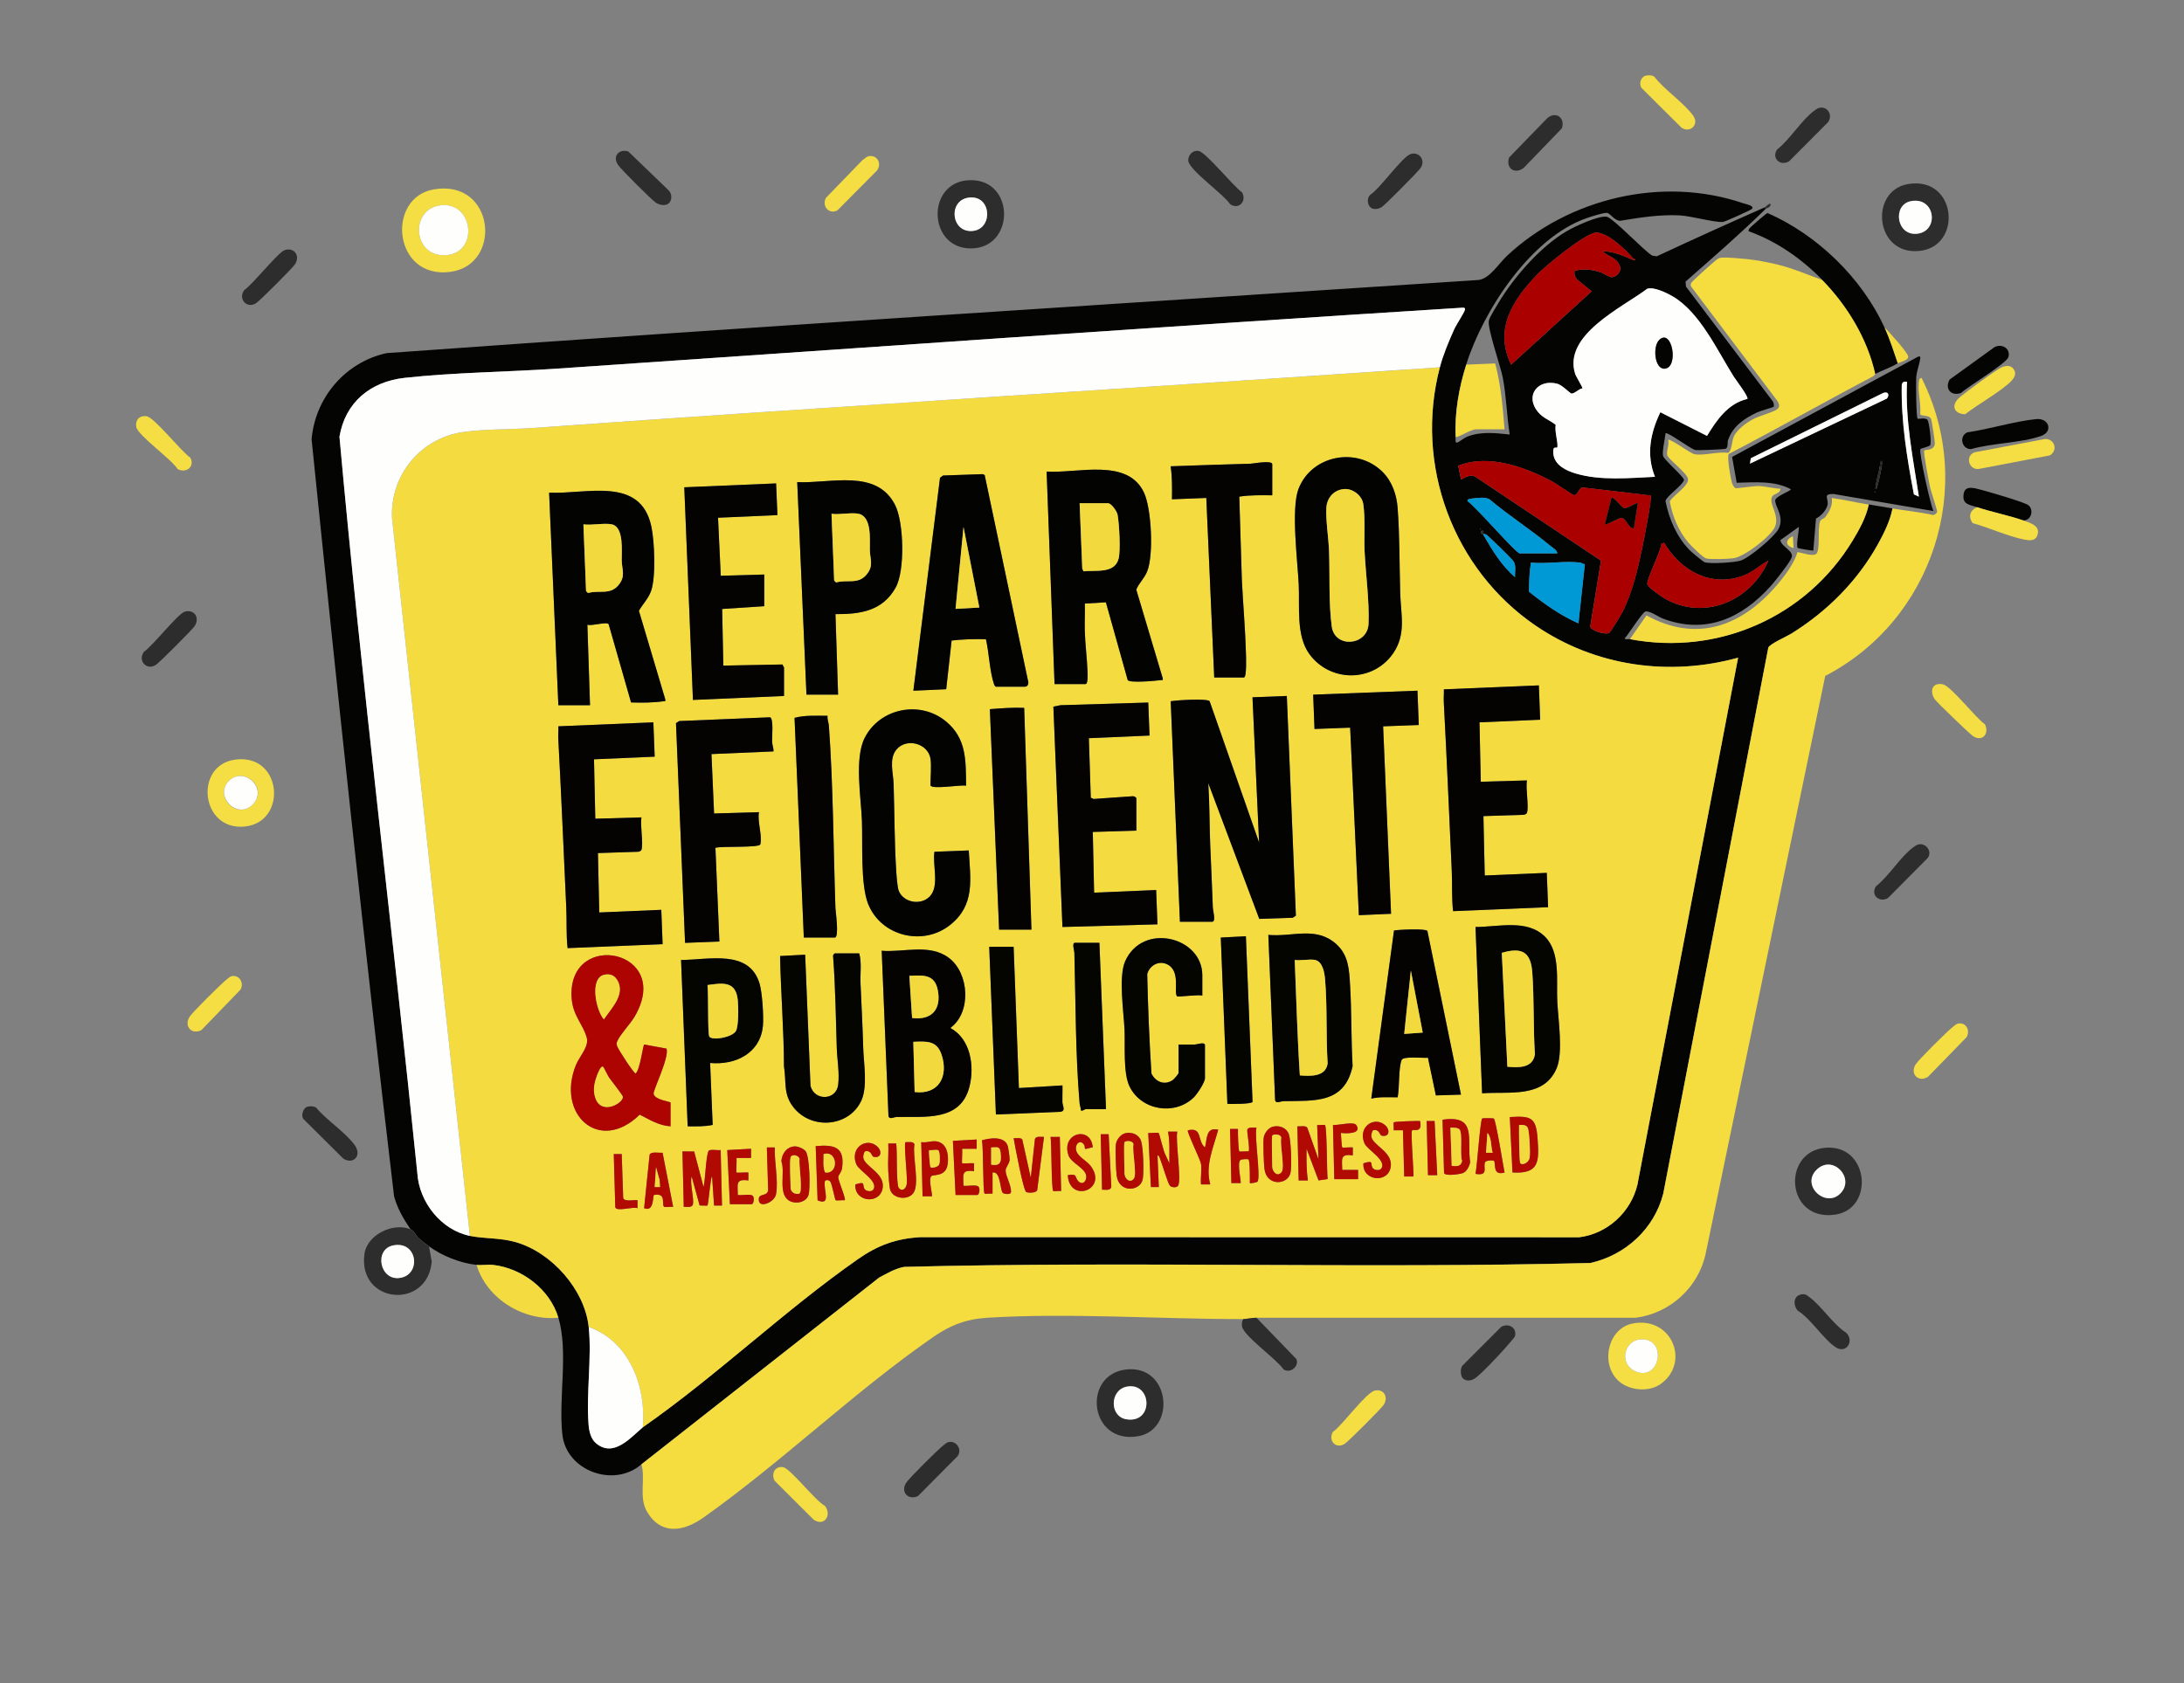 <svg xmlns="http://www.w3.org/2000/svg" id="Capa_1" data-name="Capa 1" viewBox="0 0 793.92 612"><rect x="0" y="0" width="793.92" height="612" fill="#808080" stroke="none"/><defs><style>      .cls-1 {        fill: #fefefd;      }      .cls-2 {        fill: #f2da3e;      }      .cls-3 {        fill: #030301;      }      .cls-4 {        fill: #f5dd3f;      }      .cls-5 {        fill: #ab0000;      }      .cls-6 {        fill: #f5dd40;      }      .cls-7 {        fill: #040301;      }      .cls-8 {        fill: #f4db3f;      }      .cls-9 {        fill: #040403;      }      .cls-10 {        fill: #040401;      }      .cls-11 {        fill: #f5de44;      }      .cls-12 {        fill: #b00a03;      }      .cls-13 {        fill: #0198d6;      }      .cls-14 {        fill: #2d2d2d;      }      .cls-15 {        fill: #ae0401;      }    </style></defs><path class="cls-9" d="M149.24,446.98c-2.59-3.8-4.75-7.51-5.99-12-10.85-91.57-20.66-183.5-29.98-275.27,1.33-15.22,12.33-28.04,27.24-31.31,132.25-9.53,264.66-17.85,397-26.6,4.01-.48,7.29-5.96,10.36-8.83,22.44-20.92,56.4-29.07,85.76-19.08.93.32,4.27.88,3.24,2.06-.38.44-9.84,4.71-10.59,4.76-3.11.21-11.52-2.19-15.79-2.4-7.27-.35-14.47.81-21.61,1.98-2.19-.18-3.55-2.81-4.76-2.88-1.35-.08-5.71,1.35-7.24,1.87-20.33,7-37.67,33.55-43.89,53.29-2.66,8.45-4.28,17.46-3.84,26.4.03.61-.38,2.35.71,1.91.88-.35,2.24-1.62,3.61-2.15,4.95-1.91,10.19-1.28,15.34-.73-1.08-6.79-1.22-14.01-2.53-20.74-.8-4.13-5.6-17.79-5.06-20.65.23-1.21,2.74-5.21,3.55-6.56,5.61-9.37,15.36-20.52,24.83-26.04,2.82-1.65,11.47-5.68,14.45-5.21,2.28.36,13.55,12.4,16.59,14.16l1.62.24c12.98-6.07,26.07-11.99,39.15-17.76l.48.48c-9.36,9.18-19.32,17.83-29.17,26.48l.17,1.82,31.62,41.8c.26.42.45,1.64.25,1.88s-4.73,1.45-5.91,2.01c-4.7,2.22-8.79,4.9-10.64,10-.4,1.11.16,2.91-1.01,3.31-.52.17-10.08.6-10.86.43-1.82-.38-10.1-6.69-10.89-6.13-.15,1.87-1.33,6.78-.88,8.29s7.6,7.57,7.6,8.74c-.65,2.12-6.56,5.94-6.73,7.69,1.31,6.57,4.09,13.01,8.8,17.82.65.67,4.9,4.23,5.45,4.39,2.2.63,10.72.12,13.09-.62,3.14-.99,12.08-8.53,13.64-11.32,2.57-4.59-1.48-8.61-1.07-10.7.27-1.39,5.65-3.3,5.66-3.9-5.75-3.19-13.26-2.54-19.69-2.37l-1.67-9.39,67.67-36.49c.79-.07.8-.06.71.7-.25,2.13-1.25,4.37-1.44,6.73-.14,1.75-.04,14.6.49,15.14.24.25,2.86-.52,3.61.47.6.8,1.54,8.3.97,9.15-.41.61-3.33,1.12-3.56,1.48-.62.99,3.55,19.9,4.74,22.5l-36.29-6.2c-4.35-.07-1.49,1.77-2.29,4.3-.58,1.86-2.41,3.78-4.12,4.64l-.97,11.64c-.83,0-5.5-.77-5.69-.99-.64-.75.5-6.26.43-7.63l-6.71,4.81c.23,2.32,4.88,3.87,4.12,6.24-.59,1.85-6.13,8.8-7.72,10.56-10.46,11.63-23.58,17.57-39.09,11.74-1.66-.62-4.89-3-6.39-2.57-1.19.35-6.18,8.39-7.53,9.78.3.53,1.36.13,1.92.24,32.09,6.07,64.07-8,80.98-35.85,2.38-3.92,4.95-8.58,5.85-13.11,2.84.45,5.8.99,8.63,1.44-.83,4.37-3.06,8.93-5.19,12.8-7.47,13.54-18.52,24.58-31.6,32.71-1.79,1.11-7.76,3.7-8.35,5.08l-38.17,198.45c-3.22,12.81-13.72,22.45-26.51,25.31-83.01,2.09-166.48-.71-249.48,1.41-3.29.61-6.16,2.36-9.07,3.89l-86.39,67.88c-9.93,8.72-27.34,2.54-28.79-10.8s2.27-30.05-1.44-42.48c-3.07-10.3-13.2-18.01-23.75-19.19-1.92-.21-4.09.2-5.99,0-5.93-.64-12.46-3.24-17.27-6.72-1.09-.79-2.84-2.2-3.86-3.1s-1.43-2.55-2.86-3.14ZM593.67,94c-2.59-3.13-9.19-9.47-13.41-9.43-3.72.03-18.3,11.96-21.35,15.13-8.87,9.2-15.94,19.93-9.58,32.89l29.25-26.65-5.27-4.31c-.75-.83-1.16-1.96-.92-3.08,2.91-1.04,6.43-.51,9.34.41,1.16.37,3.38,1.93,4.22,1.85,1.59-.16,3.5-1.88,2.98-3.75-.93-3.36-4.29-3.7-6.5-5.74,4.02.06,7.77,1.65,11.36,3.28,1.66-.1.02-.42-.11-.59ZM635.19,145.06c.6-.7-4.23-6.97-5-8.2-5.98-9.51-12.28-23.37-22.2-29.14-2.16-1.26-6.9-3.57-9.23-2.72-9.05,6.82-30.67,16.75-26.17,30.95.31.99,2.85,4.96,2.63,5.27-1.19.06-2.96,2.05-4.01,1.85-.55-.11-3.34-3.08-5.09-3.54-7.18-1.9-11.97,4.45-6.98,10.34,1.88,2.22,4.25,2.88,6.4,4.63-.53,2.13.9,6.45.58,8.07-.14.71-1.82-1-1.47,2.41.42,4.18,4.71,6.16,8.17,7.19,8.98,2.68,19.53,1.63,28.78,1.2-3.22-8.06-1.69-15.91,1.96-23.48l16.96,8.6c3.49-5.74,7.66-11.85,14.66-13.44ZM170.83,449.38c5.6,1.12,10.79.59,16.67,2.28,13,3.72,25.05,17.22,26.5,30.84,1.19,11.2-.99,24.43-.02,35.78.19,2.27.85,4.94,2.65,6.47,6.32,5.37,12.39-1.81,17.04-5.77,26.83-18.71,51.55-42.54,78.23-61.16,7.22-5.04,13.8-7.47,22.72-7.98l239.42.04c10.26-1.24,18.83-9.14,21.19-19.12l36.6-191.62c-25.18,6.95-51.95,3.09-73.54-11.61-30.1-20.5-44.21-58.54-34.87-93.99,1.2-4.57,3.25-9.45,5.19-13.76.87-1.94,3.48-5.72,3.92-7.12.32-1.05-.98-.77-1.69-.73-109.39,6.87-218.76,14.66-328.11,22.09-18.22,1.24-37.62,1.39-55.63,3.37-12.37,1.36-21.6,8.86-23.69,21.41,8.04,89.31,19.25,178.45,28.3,267.72.61,10.53,8.68,20.78,19.13,22.86ZM693.23,138.82c-1.15-.14-1.7.01-1.92,1.2-.25,13.41,1.91,26.64,4.42,39.74l1.81.82c-2.1-13.84-5-27.65-4.32-41.76ZM685.9,144.93c1.05-1.3.55-2.73-1.32-2.06l-48.14,23.74-.3,1.96,49.75-23.65ZM600.11,180.17l-24.68-2.91c-1.51,0-1.86,2.92-3.24,2.78-.71-.07-6.28-4.06-7.68-4.82-9.88-5.34-23.49-10.32-34.42-5.86l1,4.99c1.57-.72,3.36-1.99,5.13-1.07l45.76,30.58-3.92,24.01c.21,1.37,5.78,3.21,6.98,2.17.7-.6,4.04-6.17,4.65-7.35,3.75-7.27,5.69-15.86,7.36-23.84.48-2.28,3.54-17.86,3.04-18.66ZM684.12,169.06c.24-2-.71-2-.47,0h.47ZM684.12,169.54c-1.46-.24-.76.37-.97,1.17-.59,2.28-1.18,4.64-1.42,6.99.69.11.65-.83.81-1.34.72-2.21,1.01-4.57,1.58-6.82ZM681.48,178.66v.48c.31-.16.31-.32,0-.48ZM566.11,201.22c-.05-1.17-1.75-2.1-2.66-2.86-7.08-5.87-14.99-10.89-22.03-16.84-1.58-.82-3.89-.55-5.63-.33-.56.07-2.68.13-2.29,1.05,2.75,1.74,17.6,18.97,18.94,18.97h13.67ZM538.05,192.1v.48c.31-.16.31-.32,0-.48ZM539.25,194.5c3.21,5.53,6.57,11.19,11.51,15.36-.17-1.79.48-3.93-.45-5.55-.75-1.3-7.98-8.12-9.61-9.61-.56-.51-1.31-.57-1.45-.69-.1-.09.12-.86,0-.96-.09-.07-.97-.17-.96.24.02,1.02.82.94.96,1.2ZM604.96,197.38l-.98.28c-.21,2.68-5.48,13.09-5.15,14.77.21,1.08,5.1,4.5,6.3,5.19,14.52,8.24,31.34.85,37.73-13.77-3.11,1.63-5.62,4.14-8.98,5.41-11.81,4.46-22.91-1.64-28.92-11.88ZM574.51,204.58c-5.44-.73-12.38.55-17.99,0-.57,3.45-.69,7.15-.72,10.56,5.58,4.47,11.42,8.62,17.99,11.52l2.33-21.53c-.57.03-1.23-.5-1.61-.55Z"></path><path class="cls-4" d="M687.96,184.9c4.88.78,9.83,1.27,14.67,2.36.65,0,1.44-.63,1.55-1.22.09-.45-2.22-7.33-2.55-8.81-.37-1.69-2.56-12.9-2.12-13.41.4-.47,3.7.21,3.84-2.67.03-.65-1.16-8.37-1.35-8.77-.82-1.74-3.75-.84-3.99-1.87.39-3.83-.9-7.63-.48-11.46.08-.72.1-1.48.97-1.66,19.97,39.56,4.02,88.14-35,108.38l-43.42,209.87c-2.57,12.41-12.9,21.83-25.44,23.51-45.97.05-91.95-.04-137.91,0-1.7,0-3.62.48-4.8.48-30.01.03-62.99-2.32-92.84-.5-7.8.48-13.5,2.63-19.85,7.02-28.53,19.75-55.13,45.52-83.56,65.67-7.02,4.97-15.24,6.59-20.41-2.04-3.18-5.31-.54-11.68-2.09-17.35l86.39-67.88c2.91-1.53,5.78-3.28,9.07-3.89,83-2.12,166.47.68,249.48-1.41,12.8-2.86,23.29-12.5,26.51-25.31l38.17-198.45c.59-1.38,6.56-3.97,8.35-5.08,13.08-8.12,24.12-19.16,31.6-32.71,2.14-3.87,4.37-8.43,5.19-12.8Z"></path><path class="cls-6" d="M662.53,101.86c9.05,9.28,16.37,21.36,19.19,34.08-.11.06-.34.65-.78.88-17.59,9.24-34.87,19.08-52.5,28.24-.72.99.65,8.79,1.11,10.37.2.67.7,1.76,1.32,2.06.38.18,6.75-.81,8.41-.76,2.45.07,5.38.87,7.89.98.2,1.6-2.33,1.82-2.9,2.73-1.59,2.58,2.71,6.73,1.02,10.98-1.4,3.53-10.95,10.83-14.88,11.51-1.87.32-8.64.57-10.24.11-1.11-.32-5.4-4.54-6.34-5.65-3.64-4.31-5.83-9.54-6.84-15.07,1.25-2.23,7-5.67,6.63-8.19-.31-2.08-6.7-6.77-7.46-8.44-.61-1.32.77-4.1.25-5.74.58-.67,8.04,4.87,9.46,5.17,3.38.71,8.6-1.03,12.29-.45,1.39-.47,1.36-4.35,2.14-6.02,1.17-2.48,4.43-4.83,6.8-6.15s7.29-2.53,8.84-3.64c1.18-.85.9-1.9.22-3.01l-31.15-41.31c-.48-.59-.54-1-.21-1.7.27-.59,8.78-8.22,9.59-8.68s1.06-.45,1.93-.5c1.8-.1,6.65.33,8.64.53,3.62.36,7.83,1.19,11.38,2.05,5.6,1.36,10.81,3.72,16.21,5.62Z"></path><path class="cls-8" d="M679.32,183.46c-.9,4.53-3.47,9.19-5.85,13.11-16.91,27.86-48.89,41.92-80.98,35.85l6.03-8.67c18.03,9.96,34.27,4.08,46.99-10.52,3-3.44,6.62-8.13,7.91-12.49,1.53.19,5.92,1.85,6.96.49,1.35-1.77.23-8.89,1.28-11.68.32-.86,1.36-.89,1.84-1.52,1.5-1.98,2.82-4.39,2.39-6.97,4.49.65,8.95,1.68,13.43,2.4Z"></path><path class="cls-9" d="M685.08,119.14c1.91,4.15,3.33,8.64,4.8,12.96-3.01,1.76-5.71,2.56-8.16,3.84-2.82-12.72-10.14-24.8-19.19-34.08-7.51-7.7-16.68-14.15-26.86-17.77-.15-.89.63-1.38,1.19-1.93.67-.65,5.31-4.7,5.67-4.7,18.16,7.98,34.23,23.59,42.55,41.67Z"></path><path class="cls-11" d="M157.75,68.85c22.14-3.74,25.06,27.42,6,30-20.84,2.82-23.54-27.04-6-30ZM160.65,74.6c-12.17.93-10.68,19.81,2.22,18.1,11.08-1.48,9.09-18.97-2.22-18.1Z"></path><path class="cls-6" d="M533.01,132.58l10.51-.43c2.09,7.8,2.77,15.9,3.4,23.95h-10.31c-1.91,0-5.41,2.5-7.44,2.88-.44-8.94,1.18-17.95,3.84-26.4Z"></path><path class="cls-14" d="M409.13,497.99c16.32-2.12,18.57,21.86,4.56,24.24-17.7,3-20.41-22.18-4.56-24.24ZM409.6,504.2c-6.22,1.2-6.37,10.89-.09,11.87,10.02,1.56,9.25-13.63.09-11.87Z"></path><path class="cls-14" d="M663.39,417.35c16.08-1.52,18.18,22.28,3.66,24.31-17.94,2.5-19.37-22.82-3.66-24.31ZM669.09,433.86c5.24-5.49-2.69-14.05-8.5-8.74-6.27,5.73,3.08,14.41,8.5,8.74Z"></path><path class="cls-14" d="M693.59,66.93c17.77-3.03,19.98,22.7,4.15,24.31-16.25,1.66-18.3-21.9-4.15-24.31ZM694.54,73.17c-6.74,1.39-5.13,12.91,2.65,11.78s6.28-13.63-2.65-11.78Z"></path><path class="cls-14" d="M352.53,65.51c16.56-.45,16.56,24.82.35,24.82-15.69,0-16.28-24.39-.35-24.82ZM352.96,71.79c-8.28.26-7.58,12.23-.07,12.22,8.03,0,7.84-12.47.07-12.22Z"></path><path class="cls-14" d="M149.24,446.98c1.43.59,1.84,2.24,2.86,3.14s2.77,2.32,3.86,3.1l.99,5.52c-1.6,17.7-26.99,15.34-24.46-2.84.97-6.97,10.45-11.52,16.75-8.92ZM142.88,452.85c-7.02,1.45-4.85,13.04,2.65,11.79,7.73-1.3,6.24-13.62-2.65-11.79Z"></path><path class="cls-11" d="M85.33,276.23c17.31-2.5,19.34,22.7,3.66,24.3-16.04,1.64-18.52-22.15-3.66-24.3ZM83.21,283.94c-5.59,5.59,3.06,14.51,8.74,8.5s-3.31-13.93-8.74-8.5Z"></path><path class="cls-11" d="M593.81,481.17c14.23-2.4,20.69,14.62,9.69,22.18-4.52,3.1-12.11,2.18-15.8-1.89-5.97-6.59-2.84-18.77,6.11-20.28ZM596.65,486.99c-6.2.18-8.36,8.83-2.24,11.59,8.94,4.04,11.95-11.87,2.24-11.59Z"></path><path class="cls-8" d="M202.97,479.14c-12.73,1.23-26-6.83-29.74-19.2,1.9.2,4.07-.21,5.99,0,10.55,1.18,20.68,8.89,23.75,19.19Z"></path><path class="cls-9" d="M740.14,152.39c4.75-.49,6.3,4.58,1.81,6.14-7.33,2.56-17.79,2.56-25.47,4.78-3.4,0-4.46-4.74-1.3-6.12,8.1-1.16,16.91-3.97,24.95-4.8Z"></path><path class="cls-11" d="M743.45,159.62c3.56-.03,4.67,4.18,1.72,5.96l-25.81,4.93c-3.69.47-5.06-4.69-1.66-6.03l25.76-4.87Z"></path><path class="cls-14" d="M344.84,524.34c2.89-.61,5.07,2.87,3.22,5.17l-14.34,14.45c-3.48,1.69-6.5-1.37-4.32-4.8,1.09-1.71,11.77-12.32,13.64-13.71.58-.43,1.02-.94,1.8-1.11Z"></path><path class="cls-14" d="M67.07,222.44c3.54-1.08,5.64,2.14,3.72,5.16-.84,1.32-12.81,13.3-14.15,14.16-3.4,2.18-6.69-1.62-4.3-4.78,3.01-1.97,12.36-13.82,14.73-14.54Z"></path><path class="cls-14" d="M103.53,90.92c3.54-1.08,5.64,2.14,3.72,5.16-.84,1.32-12.81,13.3-14.15,14.16-3.4,2.18-6.69-1.62-4.3-4.78,3.01-1.97,12.36-13.82,14.73-14.54Z"></path><path class="cls-14" d="M243.14,73.9c-1.14,1.09-3.4.66-4.65-.14-1.51-.96-12.51-11.98-13.71-13.64-2.31-3.18.08-6.11,3.61-5.05l14.66,14.13c1.26,1.17,1.31,3.55.1,4.7Z"></path><path class="cls-9" d="M708.73,138l16.29-11.77c2.7-1.44,5.97.54,5.07,3.61-.67,2.3-14.68,10.68-17.21,13.04-3.61,1.33-6.08-1.54-4.15-4.88Z"></path><path class="cls-14" d="M531.7,501.1c-.83-.88-.98-3.83.09-4.71l13.91-13.92c2.72-1.57,5.93.37,4.97,3.52-.08.28-3.18,3.81-3.73,4.43-2.07,2.34-8.57,9.29-10.8,10.79-1.33.89-3.22,1.16-4.44-.12Z"></path><path class="cls-11" d="M84.34,354.91c2.8-.44,4.48,2.67,3.04,4.98l-14.15,14.64c-3.55,1.88-6.47-1.42-4.32-4.8,1.12-1.76,11.7-12.24,13.64-13.71.56-.42,1.05-.99,1.79-1.11Z"></path><path class="cls-14" d="M111.68,402.43c1-.31,2.44-.26,3.29.36,3.9,4.66,10.31,8.67,13.89,13.46,2.91,3.88-.4,7.36-4.07,5.03l-14.44-14.35c-1.1-1.23-.12-4.05,1.32-4.49Z"></path><path class="cls-9" d="M735.45,189.22c-5.3-1.84-11.4-3.03-16.79-4.8-2.9-.95-5.54-1.02-4.8-5.02.54-2.95,3.82-1.95,5.75-1.45,2.77.71,16.25,4.58,17.75,5.76,2.08,1.65,1.04,5.66-1.91,5.51Z"></path><path class="cls-14" d="M697.87,306.96c2.64-.15,4.61,2.97,2.78,5.12l-14.34,14.45c-3.25,1.87-6.47-1.23-4.32-4.32,4.77-3.74,8.9-10.79,13.62-14.2.68-.49,1.39-.99,2.25-1.04Z"></path><path class="cls-11" d="M499.78,505.62c3.3-.69,5,2.38,3.22,5.18-.84,1.32-12.81,13.3-14.15,14.16-3.25,2.09-6.16-1.12-4.32-4.32,3.4-2.29,12.03-14.34,15.25-15.01Z"></path><path class="cls-14" d="M661.89,39.12c2.91-.16,4.34,3.18,2.57,5.38l-14.13,14.18c-3.25,1.87-6.47-1.23-4.32-4.32,4.77-3.74,8.9-10.79,13.62-14.2.68-.49,1.39-.99,2.25-1.04Z"></path><path class="cls-11" d="M51.74,151.39c.61-.13,1.09-.13,1.69,0,2.81.58,12.5,12.83,15.73,15.01,1.88,3.24-1.6,5.87-4.61,4.13-2.17-3.54-14.36-12.14-15-15.26-.35-1.71.39-3.51,2.19-3.88Z"></path><path class="cls-14" d="M498.12,75.34c-1.1-1.04-1.2-3.29-.12-4.44,3.64-2.24,11.72-13.95,14.85-14.92,2.87-.88,5.5,2.06,3.59,5.06-.8,1.26-12.82,13.35-14.1,14.21-1.18.79-3.09,1.16-4.22.09Z"></path><path class="cls-14" d="M434.55,54.9c.44-.08.77-.08,1.21,0,2.61.47,12.64,12.92,15.73,15.02,1.88,3.27-1.25,6.47-4.32,4.32-2.46-3.68-14.42-12.06-15.16-15.57-.33-1.56.94-3.49,2.54-3.77Z"></path><path class="cls-14" d="M562.44,42.99c3.17-2.71,6.58-.18,5.34,3.66l-13.9,14.41c-3.24,2.5-6.67.08-5.27-3.83l13.83-14.24Z"></path><path class="cls-14" d="M655.22,470.59c1.1-.1,1.48.3,2.28.87,4.57,3.26,8.7,9.95,13.67,13.2,2.99,2.98-.06,7.67-3.81,5.25-4.48-2.88-9.02-10.39-13.93-13.41-1.76-2.24-1.46-5.62,1.8-5.91Z"></path><path class="cls-11" d="M735.45,189.22c2.66.92,6.68,2.05,5.03,5.75-.81,1.83-2.94,1.55-4.57,1.23-5.97-1.16-12.86-4.35-18.82-5.99-1.69-2.35-.95-4.69,1.58-5.79,5.39,1.77,11.49,2.96,16.79,4.8Z"></path><path class="cls-11" d="M731.49,133.67c2.25,2.13.42,4.3-1.36,5.83-4.6,3.95-10.91,7.38-15.78,11.13-4.21-.14-5.29-3.39-1.88-6.24,2.27-1.9,13.34-10.15,15.44-10.95,1.08-.41,2.63-.66,3.58.23Z"></path><path class="cls-14" d="M456.74,479.14l14.52,15.02c1.11,2.61-2.23,5.44-4.71,3.73-2.33-3.61-14.6-12.19-15.07-15.67-.12-.91-.02-1.8.47-2.6,1.18,0,3.1-.48,4.8-.48Z"></path><path class="cls-11" d="M704.13,248.84c.73-.22,1.45-.16,2.19,0,2.93.66,11.97,12.32,15.24,14.52,1.65,3.37-.87,6.52-4.32,4.32-1.07-.68-13.19-12.35-13.93-13.42-1.23-1.78-1.61-4.71.83-5.43Z"></path><path class="cls-11" d="M711.82,372.17c2.92-.53,4.51,2.58,3.03,4.99l-13.96,14.35c-3.39,2.24-6.77-.96-4.51-4.51,1.11-1.74,11.73-12.27,13.64-13.71.57-.43,1.06-.98,1.8-1.12Z"></path><path class="cls-11" d="M315.59,56.84c3.21-.8,5.11,2.63,3.21,5.16l-14.34,14.45c-3.01,1.77-5.99-1.63-4.13-4.61l13.22-13.65c.62-.37,1.38-1.18,2.04-1.35Z"></path><path class="cls-11" d="M283.44,533.46c.44-.08.77-.08,1.21,0,2.7.49,11.78,12.31,15.23,14.09,2.61,3.35-.21,7.63-4.08,5.04l-14.17-14.13c-1.13-1.8-.55-4.57,1.82-4.99Z"></path><path class="cls-11" d="M598.11,27.56c1.02-.3,2.41-.28,3.28.35,3.71,4.81,10.74,9.44,14.12,14.18,2.31,3.24-1.23,6.48-4.29,4.3l-14.44-14.35c-1.09-1.39-.4-3.97,1.32-4.48Z"></path><path class="cls-2" d="M689.88,132.1c-1.47-4.32-2.89-8.81-4.8-12.96,1.57,1.39,8.35,9.01,8.57,10.41.24,1.51-3,2.1-3.78,2.55Z"></path><path class="cls-11" d="M651.98,199.3c-3.02-.85-3.13-3.04-.23-4.31l.23,4.31Z"></path><path class="cls-14" d="M641.43,75.46c.24-.11,1.35-1.37,2.16-1.43.31,1.46-1.32,1.55-1.68,1.91l-.48-.48Z"></path><path class="cls-8" d="M523.42,133.54c-9.34,35.46,4.77,73.49,34.87,93.99,21.59,14.71,48.36,18.56,73.54,11.61l-36.6,191.62c-2.36,9.98-10.93,17.88-21.19,19.12l-239.42-.04c-8.92.52-15.5,2.95-22.72,7.98-26.68,18.62-51.41,42.45-78.23,61.16,1.3-14.83-4.87-31.24-19.67-36.48-1.45-13.62-13.5-27.13-26.5-30.84-5.88-1.68-11.08-1.16-16.67-2.28l-28.3-260.88c-.81-15.61,10.31-29.17,25.72-31.38,8.03-1.15,17.18-.92,25.36-1.5,109.89-7.87,219.89-14.54,329.81-22.07ZM502.62,171.63c-9.37-9.37-25.94-6.14-30.62,6.22-2.72,7.17-.31,26.18.11,34.63.4,8.06-1.06,18.61,3.9,25.38,7.64,10.42,23.33,10.26,30.54-.48,4.65-6.93,2.69-13.83,2.46-21.5-.3-10.2-.18-21.11-.95-31.21-.36-4.79-1.99-9.59-5.44-13.04ZM462.49,180.1v-11.28c0-1.61-6.73-.25-7.9-.22-9.69.28-19.36.58-29.04.94.6,3.98.52,7.98.48,12l12.48-.49,2.88,65.28h10.79c1.08,0,.78-7.59.74-8.9-.25-8.74-1.03-17.62-1.48-26.36l-.94-30.5c3.97-.61,7.97-.52,11.99-.48ZM383.34,248.74h11.27c.97,0,.77-3.71.74-4.58-.18-4.88-.86-9.96-1-14.84-.09-3.28.11-6.59.02-9.86l7.66-.45,7.93,28.3c.91,1.09,10.02.26,12.01-.01.67-.09.83.28.71-.7l-9.61-32.2c.94-2.38,2.88-4,3.95-6.61,2.43-5.92,1.6-22.91-1.18-28.75-6.03-12.67-24.28-6.81-35.36-7.58l2.88,77.28ZM362,249.7h10.55c1.22,0,1.52-1.45,1.08-2.5l-15.68-74.47-.72-.33-14.42.5-1.1.82-9.69,77.43,11.94-.54,1.97-17.71c4.15-.47,8.29-.59,12.47-.47,1.14,4.79,1.38,12.01,2.98,16.45.13.35.3.62.62.82ZM293.16,252.58h11.51l-.96-29.28c9.02.05,17.06-1.1,21.85-9.58,3.5-6.21,3.02-23.82-.17-30.1-6.79-13.35-23.61-7.72-35.58-8.32l3.36,77.28ZM285,253.06v-10.32c0-.18-.49-.78-.56-1.12l-21.51.41-.42-20.59,15.3-1.01v-11.52l-15.81.45-.99-21.1,21.59-.96-.48-11.52-33.38,1.41,3.15,77.32,33.1-1.44ZM202.97,256.42h11.51l-.96-29.28c1.5.59,7-1.21,7.73-.19l8.15,28.46c3.89.11,7.85.12,11.72-.43.71-.1.77.3.71-.72l-9.58-32.19c1.41-2.42,3.39-4.39,4.39-7.09,1.86-5.05,1.29-18.01.17-23.4-3.86-18.58-23.49-11.82-37.2-12.45l3.36,77.28ZM555.08,295.54c.76-2.48-.57-8.81,0-11.76l-16.79.48-.47-21.6,22.06-.96-.48-12.48-34.54,1.44c.08,1.51-.1,3.07-.02,4.59,1.09,20.46,1.95,40.97,2.9,61.42.23,4.87-.07,9.78.48,14.64l34.54-1.44-.48-12.48-22.55.96-.48-21.6,14.63-.48c.43-.02,1.08-.35,1.2-.72ZM515.27,251.14l-37.9,1.44.48,12.48,12.96-.48,3.17,68.19,11.7-.51-2.88-68.16,12.96-.48-.48-12.48ZM428.92,335.14h11.75c1.43,0,.25-4.15.22-5.02-.25-7.71-.66-15.37-.96-23.04-.29-7.43-.22-14.92-.7-22.33l18.54,49.36,12.16-.41,1.15-.76-3.3-79.89-12.48.48,2.4,52.8-17.98-51.37c-.89-1.07-11.98-.39-14.15.02l3.35,80.15ZM413.08,302.02v-11.76c0-.26-.81-.77-1.21-.74l-14.38,1-.98-.47-.7-21.63,22.06-.96-.47-12-31.9.97-2.59.53,3.3,80.11,34.54-.96-.48-12.48-22.55.96-.48-22.08,15.83-.48ZM363.19,338.02h11.75l-2.64-80.64c-4.19-.18-8.32.15-12.48.48l3.36,80.16ZM338.25,275.86c.41,2.44,0,6.87,0,9.6,0,1.8,11.44-.27,12.95.24-.12-9.01.25-17.02-7.19-23.29-9.35-7.87-24.09-5.05-29.66,5.85-3.82,7.48-1.34,21.57-1.02,30.14s-.57,23.27,2.29,30.35c4.73,11.72,19.95,15.41,29.79,7.55,9.16-7.31,7.35-16.6,6.76-27.08l-12.48.48c-.78,4.89,1.94,12.51-1.72,16.27-3.27,3.36-9.57,2.22-11.26-2.08-.54-1.36-.84-5.92-.94-7.7-.63-10.35-.59-20.86-.92-31.24-.12-3.85-1.77-9.02,1.01-12.39,3.62-4.38,11.47-2.33,12.4,3.29ZM292.2,340.9h11.27c1.66,0,.27-9.4.22-10.78-.74-21.73-.8-44.59-2.38-66.25-.09-1.19-.65-2.36-.48-3.6-4.01.03-8.09-.3-12,.75l3.37,79.89ZM281.17,273.22c.08-1.23-.46-2.36-.5-3.58-.06-1.71.61-8.37-.76-8.83l-33.03,1.37-1.15.76,3.3,79.89,12.48-.48-1.44-34.08c2.33-.67,16.02.08,16.33-1.28.76-3.26-1.14-8.18-.5-11.68l-16.32.48-.95-21.6,22.54-.97ZM233.19,308.98c.76-2.48-.57-8.81,0-11.76l-16.79.48-.47-21.6,22.06-.96-.48-12.48-34.54,1.44c.08,1.51-.1,3.07-.02,4.59,1.09,20.46,1.95,40.97,2.9,61.42.23,4.87-.07,9.78.48,14.64l34.54-1.44-.48-12.48-22.55.96-.48-21.6,14.63-.48c.43-.02,1.08-.35,1.2-.72ZM561.63,340.59c-6.52-6.51-16.96-3.52-25.26-3.53l2.4,60.48c9.73-.76,22.42,1.95,27.1-9.13,2.41-5.7.56-17.72.23-24.21-.38-7.52,1.25-17.9-4.47-23.61ZM531.1,398.02l-12.21-59.54c-.64-.91-10.35-.49-12.14-.14l-8.26,61.12c3.14-.74,6.38-.43,9.59-.48.7-3.54.25-10.49,1.44-13.57.57-1.49,7.98-.61,9.57-.81l2.88,13.7,9.14-.29ZM461.05,339.94l2.47,60.17c.41,1.31,1.88.31,3.02.29,11.21-.24,22.2,1.04,25.15-12.75-.56-9.7-.33-19.53-.91-29.22-.34-5.74-.51-11.07-5.02-15.14-7.35-6.62-15.92-2.55-24.72-3.35ZM452.9,340.42l-9.12.48,2.4,60.48c1.21.04,8.99.13,9.15-.76l-2.42-60.2ZM437.07,362.02v-7.44c0-13.99-21.75-19.38-28.06-5.04-2.44,5.55-.54,18.28-.22,24.7.28,5.75-.58,15.79,1.81,20.75,4.22,8.75,16.46,10.78,23.38,4.01,1.22-1.19,4.05-5.45,4.05-6.98v-12c0-1.32-2.93-.26-3.6-.24-1.99.07-4-.04-5.99,0v10.32c0,.38-1.68,2.32-2.16,2.64-2.98,2-6.18.63-7.7-2.38-.78-12.03-1.27-24.1-1.54-36.16.77-3.01,3.93-4.93,6.88-3.75,5.66,2.27,2.5,10.71,4.03,11.83.37.27,7.77-.75,9.13-.28ZM399.65,342.82h-8.87c-1.21,0-.24,2.82-.22,3.58.47,17.66.39,37.24,1.9,54.74.08.9.48,1.74.48,2.65.64.27,1.43-.48,1.68-.48h7.44l-2.4-60.48ZM368.47,344.26h-8.87l2.43,60.98,23.47-.98c2.04-.32.74-2.12.7-3.58-.05-2,.09-4.02.02-6.02l-15.83.96-1.92-51.36ZM320.5,345.7l2.47,60.17c.41,1.31,1.88.31,3.02.29,10.29-.22,23.19,1.69,26.41-11.01,1.91-7.53.43-17.39-6.95-21.36,7.78-5.68,6.86-19.89-.48-25.45-7.04-5.34-16.43-1.96-24.48-2.63ZM312.35,346.66h-8.87c-.17,0-.81.7-.63,1.08.83,11.09.99,22.17,1.33,33.26.13,4.36,1.04,9,.51,13.43-.68,5.71-8.58,5.98-10.06.44l-1.94-47.74-9.12.48c.27,13.38,1.37,26.74,1.42,40.1.94,5.79-.39,10.2,3.61,15.11,6.58,8.06,19.93,6.91,24.42-2.45,2.5-5.21.93-13.72.77-19.4-.22-7.86-.65-15.69-.98-23.5-.15-3.6.49-7.33-.46-10.82ZM243.75,409.54v-8.64c0-.35-5.74-.93-6.17-3.18-.23-1.22,5.86-13.45,4.68-16.44l-8.08-1.49c-.48.34-1.54,9.41-3.14,10.54-.62,0-6.46-8.9-6.76-10.07-.2-.82-.18-1.02.15-1.78.98-2.29,4.71-6.23,6.19-8.72,14.39-24.28-23.88-31.95-22.87-7.48.29,7.03,4.09,9.76,5.55,15.08.87,3.19-2.75,6.91-3.98,9.97-7.21,17.94,8.6,32.29,23.22,17.96,3.7,1.89,6.9,3.95,11.2,4.25ZM258.14,386.5c9.27.87,18.36-3.59,19.2-13.67.29-3.46-.27-11.91-1.22-15.14-3.71-12.67-18.6-8.66-28.55-8.64l2.4,60.48c3.05.03,6.1.12,9.09-.51l-.93-22.53ZM549.81,426.33c9.8.61,9.71-4.08,9.13-12.25-.56-7.82-2.32-8.37-10.1-7.9l.97,20.16ZM543.04,406.71c-.16-.14-4.1-.17-4.25-.02-.72.71-1.87,17.65-2.42,20.14,5.16.92,2.48-2.79,3.57-4.35.39-.55,2.77-.67,3.1-.4.92.77-.76,5.58,3.89,4.27-.47-2.41-3.13-18.98-3.89-19.63ZM524.38,407.14l.55,19.37c.41,1.24,5.53.45,6.67.1,1.54-.47,2.45-2.45,2.83-3.91-1.28-8.51,2.67-17.4-10.06-15.56ZM516.22,407.62c-1.2-.07-9.25.15-9.6.48-.14.14.1,2.29,0,2.88h3.36s.47,16.8.47,16.8h3.36c.13-2.15-1.1-16.23-.48-16.8.48-.45,3.86,1.14,2.88-3.36ZM521.5,407.62h-2.88s.48,19.68.48,19.68h3.36s-.96-19.68-.96-19.68ZM503.6,409.21c-3.87-3.53-10.1.38-7.64,6.44.99,2.44,8.28,6.2,6.14,9.27-.53.76-2.29.63-2.92-.02-1.43-1.46.75-3.3-3.56-1.91-.5,6.51,9.23,7.49,9.96,1.05.61-5.39-6.84-7.63-7.1-10.94-.04-.5.28-2.06.76-2.16,2.17-.47,2.36,1.83,2.91,1.97,2.94.72,3.25-2.05,1.44-3.7ZM485.04,428.74h8.63v-3.36s-5.76,0-5.76,0c0-3.8-.99-5.98,3.84-5.28v-2.89c-.72-.13-3.65.19-3.84,0s-.44-4.5-.49-5.28c1.88.27,7.89.41,5.55-2.91-.93-1.33-6.77.24-8.43.03l.48,19.68ZM481.66,409.09c-.24-.23-2.22.09-2.86-.03l.48,12.48-4.07-11.53c-.72-.87-2.53-.37-3.61-.47l.48,19.68h3.36c-.56-3.82-.54-7.66-.48-11.52l4.34,11.5,3.31-.49c-.31-2.52-.22-18.93-.96-19.63ZM462.84,409.64c-1.8.41-3.31,2.45-3.49,4.2-.2,2,.03,9.2.31,11.26.87,6.38,8.47,5.75,9.45,1.38.53-2.36.22-11.78-.6-14.08s-3.36-3.29-5.67-2.76ZM456.74,410.02c-.92.03-3-.35-3.32.78-.2.69,1.08,7.23.45,7.86-.66-.11-3.19.17-3.36,0-.35-.37-.57-7.07-.48-8.16h-2.88s.48,19.68.48,19.68h3.36c.33-.34-1.44-7.48-.03-8.43.4-.28,2.69-.37,2.88-.18.6.58.49,7.29.51,8.61.19.18,2.62-.24,2.81-.55,1.19-1.9-1.22-16.34-.41-19.61ZM436.59,423.22c.35,2.21-.25,5.13,0,7.44h3.36c-1.91-7,1.15-13.3,2.89-19.91-4.57-1.01-3.96,3.28-4.81,6.47-2.94-2.4-.72-7.47-6.23-6.24-.49.44,4.54,10.59,4.79,12.24ZM427.96,411.46h-3.36c.71,3.8.45,7.67.48,11.52l-1.44-3.11c-.67-1.02-2.12-7.61-2.44-7.88-.36-.31-2.99.11-3.79-.05l.96,19.69h2.88s-.48-11.52-.48-11.52c.68.01.94,1.36,1.18,1.94.68,1.67,2.6,8.33,3.36,9.11.64.65,2.39.78,2.92.02,1.37-1.96-1-16.4-.27-19.71ZM409.11,412.04c-1.8.41-3.31,2.45-3.49,4.2-.2,2,.03,9.2.31,11.26.87,6.38,8.47,5.75,9.45,1.38.53-2.36.22-11.78-.6-14.08s-3.36-3.29-5.67-2.76ZM397.23,417.19c-.63-8-11.6-5.29-8.83,2.89.98,2.88,6.17,4.62,6.46,7.51.2,1.98-1.38,3.53-2.9,1.9-1.38-1.49-.16-2.83-3.81-2.18.62,10.37,14.75,5.32,8.35-3.32-1.57-2.12-5.14-3.47-5.38-6.16-.19-2.02,1.61-3.65,3-1.51.27.41.2,1.3.28,1.38.3.28,2.19-.54,2.83-.49ZM403.01,412.42h-2.88s.48,20.16.48,20.16c1.3-.04,3.17.5,3.37-1.21l-.97-18.95ZM379.51,413.38c-1.03.05-2.91-.41-3.29.79l-1.51,14.09-3.09-13.94c-.55-.78-2.23-.4-3.14-.46.42,2.39,3.54,19.24,4.62,19.61.91.31,3.62.33,3.95-.73l2.47-19.37ZM385.26,413.38h-3.36c.42,2.55.26,18.95.97,19.68.16.17,2.27-.1,2.88,0l-.48-19.68ZM360.8,434.02v-7.68c3.09-.65,2.64,6.66,3.81,7.47.52.36,2.93.75,2.92-.51,0-2.62-2.02-5.73-1.97-7.7.04-1.32,1.35-2.39,1.45-3.88.05-.78-.44-4.25-.68-5.01-1.19-3.77-6.53-2.91-9.39-2.1.58,2.51.29,18.71.97,19.41.14.15,2.29-.1,2.88,0ZM347.36,434.5h7.92c.7,0,1.19-2.51.27-3.15s-4.04.01-5.31-.21c0-3.8-.99-5.98,3.84-5.28v-2.89c-.76-.13-4.14.19-4.32,0-.19-.19.14-4.43,0-5.28h5.28s0-3.36,0-3.36l-8.64.48.96,19.68ZM338.73,434.98c.4-.41-1.28-5.83-.27-7.23.66-.92,5.44.41,6.04-4.52.32-2.62.09-6.19-2.45-7.65s-4.47.09-7.16-.29l.48,19.68h3.36ZM322.9,415.78c.15,3.27-.19,6.6-.02,9.86.08,1.53.36,5.81.71,6.97.99,3.28,6.43,3.99,8.43,1.18,2.4-3.36-.41-13.34.4-17.7-.39-1.19-2.26-.73-3.29-.79-.65.64.81,12.86.5,15.15-.24,1.78-1.73,3.06-2.94,1.45-.97-1.28-.47-13.48-.92-16.12h-2.88ZM318.91,416.89c-3.87-3.53-10.1.38-7.64,6.44.99,2.44,8.28,6.2,6.14,9.27-.53.76-2.29.63-2.92-.02-1.43-1.46.75-3.3-3.56-1.91-.5,6.51,9.23,7.49,9.96,1.05.61-5.39-6.84-7.63-7.1-10.94-.04-.5.28-2.06.76-2.16,2.17-.47,2.36,1.83,2.91,1.97,2.94.72,3.25-2.05,1.44-3.7ZM288.72,416.84c-2.88.27-4.47,2.69-4.68,5.42,1.53,4.05-1.41,11.89,2.92,14.36,2.33,1.33,6.11.55,6.94-2.09.72-2.32.43-13.86-.99-15.86-.72-1.02-2.95-1.94-4.19-1.83ZM307.07,436.42c.55-.52-2.42-7.22-2.37-8.41.04-.83,1.21-1.71,1.42-3.33.98-7.73-2.88-8.52-9.61-7.94l.69,19.71c5.21,2.22,1.95-4.04,2.66-6.95.06-.5,1.55-.66,2.06.31.58,1.1,1.57,6.33,1.83,6.56.35.3,2.57-.1,3.31.05ZM281.65,417.22h-2.88s.47,15.59.47,15.59c-.43,2.54-3.89.73-3.36,3.84.45,2.68,5.71.43,6.23-2.42.91-5-.67-11.86-.45-17.02ZM265.33,437.86h7.92c.7,0,1.19-2.51.27-3.15s-4.04.01-5.31-.21c0-3.8-.99-5.98,3.84-5.28v-2.89c-.76-.13-4.14.19-4.32,0-.19-.19.14-4.43,0-5.28h5.28s0-3.36,0-3.36l-8.64.48.96,19.68ZM261.98,418.18c-.97.19-3.89-.41-4.37.28-1.01,1.45-1.2,10.78-1.87,13.16l-3.4-12.91-4.27-.05.48,20.16c1.04-.06,2.89.41,3.29-.79.62-1.85-1.19-7.78-.41-10.25l2.89,10.54c.59-.02,2.71.16,2.85.02.37-.38,1.11-10.56,1.68-10.56l.72,10.57h2.88s-.48-20.16-.48-20.16ZM240.86,419.15c-1.23.15-4.29-.59-4.72.79l-1.99,19.37c3.84,1.55,2.99-4.71,3.63-4.82,4.66-.82,2.6,3.42,3.62,4.29.36.31,2.57-.1,3.31.05l-3.84-19.67ZM226,419.62h-2.88s.55,19.37.55,19.37c.56,1.69,6.37-.37,8.09.31v-2.89c-1.25-.21-4.74.65-5.21-.78l-.54-16.02Z"></path><path class="cls-1" d="M170.83,449.38c-10.45-2.08-18.52-12.34-19.13-22.86-9.06-89.27-20.26-178.41-28.3-267.72,2.09-12.56,11.32-20.05,23.69-21.41,18.02-1.98,37.42-2.13,55.63-3.37,109.35-7.43,218.72-15.22,328.11-22.09.7-.04,2.01-.32,1.69.73-.43,1.41-3.04,5.18-3.92,7.12-1.94,4.32-3.99,9.2-5.19,13.76-109.91,7.54-219.91,14.21-329.81,22.07-8.18.59-17.33.35-25.36,1.5-15.4,2.21-26.53,15.77-25.72,31.38l28.3,260.88Z"></path><path class="cls-1" d="M635.19,145.06c-7,1.6-11.17,7.7-14.66,13.44l-16.96-8.6c-3.65,7.57-5.18,15.42-1.96,23.48-9.25.43-19.8,1.48-28.78-1.2-3.46-1.03-7.74-3.01-8.17-7.19-.35-3.42,1.33-1.7,1.47-2.41.32-1.62-1.11-5.95-.58-8.07-2.15-1.76-4.52-2.41-6.4-4.63-5-5.89-.21-12.24,6.98-10.34,1.75.46,4.54,3.43,5.09,3.54,1.04.2,2.82-1.79,4.01-1.85.22-.31-2.32-4.29-2.63-5.27-4.51-14.19,17.11-24.13,26.17-30.95,2.34-.85,7.07,1.47,9.23,2.72,9.92,5.78,16.22,19.63,22.2,29.14.77,1.22,5.6,7.5,5,8.2ZM603.17,123.59c-2.49,2.38-1.72,10.8,2.01,10.46,5.23-.48,2.61-14.88-2.01-10.46Z"></path><path class="cls-5" d="M600.11,180.17c.5.8-2.57,16.39-3.04,18.66-1.67,7.98-3.61,16.57-7.36,23.84-.61,1.18-3.95,6.75-4.65,7.35-1.2,1.04-6.77-.79-6.98-2.17l3.92-24.01-45.76-30.58c-1.77-.92-3.57.36-5.13,1.07l-1-4.99c10.92-4.45,24.54.52,34.42,5.86,1.4.76,6.97,4.74,7.68,4.82,1.38.14,1.73-2.78,3.24-2.78l24.68,2.91ZM595.37,182.98c-.39-.43-3.81,2.05-4.97,1.82-.94-.19-3.8-4.48-4.62-3.74l-2.4,9.6c.41.44,5.08-2.41,6.01-2.39,1.77.03,2.51,3.89,4.54,3.83l1.44-9.12Z"></path><path class="cls-5" d="M593.67,94c.14.17,1.77.49.11.59-3.59-1.63-7.34-3.22-11.36-3.28,2.22,2.04,5.57,2.38,6.5,5.74.52,1.87-1.39,3.59-2.98,3.75-.84.08-3.06-1.48-4.22-1.85-2.91-.92-6.42-1.45-9.34-.41-.25,1.11.17,2.25.92,3.08l5.27,4.31-29.25,26.65c-6.36-12.96.71-23.7,9.58-32.89,3.06-3.17,17.63-15.1,21.35-15.13,4.22-.03,10.82,6.3,13.41,9.43Z"></path><path class="cls-1" d="M233.67,518.98c-4.64,3.96-10.72,11.14-17.04,5.77-1.8-1.53-2.45-4.2-2.65-6.47-.97-11.35,1.21-24.58.02-35.78,14.8,5.24,20.97,21.65,19.67,36.48Z"></path><path class="cls-5" d="M604.96,197.38c6.01,10.24,17.11,16.34,28.92,11.88,3.36-1.27,5.87-3.78,8.98-5.41-6.39,14.61-23.21,22-37.73,13.77-1.2-.68-6.09-4.11-6.3-5.19-.33-1.69,4.94-12.09,5.15-14.77l.98-.28Z"></path><path class="cls-13" d="M574.51,204.58c.37.05,1.04.58,1.61.55l-2.33,21.53c-6.57-2.9-12.41-7.05-17.99-11.52.03-3.4.16-7.11.72-10.56,5.61.55,12.55-.73,17.99,0Z"></path><path class="cls-13" d="M566.11,201.22h-13.67c-1.34,0-16.2-17.23-18.94-18.97-.39-.93,1.73-.98,2.29-1.05,1.74-.22,4.05-.5,5.63.33,7.04,5.95,14.95,10.97,22.03,16.84.91.76,2.61,1.69,2.66,2.86Z"></path><path class="cls-1" d="M685.9,144.93l-49.75,23.65.3-1.96,48.14-23.74c1.87-.68,2.37.76,1.32,2.06Z"></path><path class="cls-1" d="M693.23,138.82c-.68,14.11,2.22,27.92,4.32,41.76l-1.81-.82c-2.51-13.1-4.67-26.33-4.42-39.74.21-1.19.77-1.34,1.92-1.2Z"></path><path class="cls-13" d="M539.25,194.02c.14.12.89.18,1.45.69,1.63,1.48,8.86,8.3,9.61,9.61.93,1.61.28,3.75.45,5.55-4.94-4.17-8.3-9.83-11.51-15.36v-.48Z"></path><path class="cls-14" d="M684.12,169.54c-.57,2.24-.86,4.61-1.58,6.82-.16.5-.12,1.45-.81,1.34.24-2.35.84-4.71,1.42-6.99.2-.79-.49-1.41.97-1.17Z"></path><path class="cls-14" d="M539.25,194.5c-.15-.25-.94-.18-.96-1.2,0-.41.88-.32.96-.24.12.1-.1.87,0,.96v.48Z"></path><path class="cls-14" d="M684.12,169.06h-.47c-.24-2,.71-2,.47,0Z"></path><path class="cls-14" d="M538.05,192.1c.31.16.31.32,0,.48v-.48Z"></path><path class="cls-14" d="M681.48,178.66c.31.16.31.32,0,.48v-.48Z"></path><path class="cls-1" d="M160.65,74.6c11.31-.87,13.3,16.62,2.22,18.1-12.9,1.72-14.39-17.16-2.22-18.1Z"></path><path class="cls-1" d="M409.6,504.2c9.16-1.76,9.94,13.42-.09,11.87-6.28-.97-6.13-10.67.09-11.87Z"></path><path class="cls-1" d="M669.09,433.86c-5.42,5.67-14.77-3.01-8.5-8.74,5.81-5.3,13.74,3.25,8.5,8.74Z"></path><path class="cls-1" d="M694.54,73.17c8.93-1.84,10.49,10.65,2.65,11.78s-9.38-10.39-2.65-11.78Z"></path><path class="cls-1" d="M352.96,71.79c7.77-.24,7.96,12.22-.07,12.22-7.51,0-8.2-11.97.07-12.22Z"></path><path class="cls-1" d="M142.88,452.85c8.89-1.84,10.38,10.49,2.65,11.79-7.5,1.26-9.67-10.33-2.65-11.79Z"></path><path class="cls-1" d="M83.21,283.94c5.42-5.43,14.27,2.65,8.74,8.5s-14.32-2.91-8.74-8.5Z"></path><path class="cls-1" d="M596.65,486.99c9.71-.28,6.7,15.64-2.24,11.59-6.12-2.77-3.96-11.42,2.24-11.59Z"></path><path class="cls-3" d="M428.92,335.14l-3.35-80.15c2.17-.41,13.25-1.09,14.15-.02l17.98,51.37-2.4-52.8,12.48-.48,3.3,79.89-1.15.76-12.16.41-18.54-49.36c.49,7.41.41,14.9.7,22.33.3,7.67.71,15.33.96,23.04.03.87,1.21,5.02-.22,5.02h-11.75Z"></path><path class="cls-3" d="M383.34,248.74l-2.88-77.28c11.09.77,29.33-5.09,35.36,7.58,2.78,5.84,3.61,22.83,1.18,28.75-1.07,2.61-3.01,4.23-3.95,6.61l9.61,32.2c.13.98-.04.61-.71.7-1.98.27-11.1,1.1-12.01.01l-7.93-28.3-7.66.45c.09,3.28-.11,6.58-.02,9.86.13,4.88.82,9.96,1,14.84.03.88.23,4.58-.74,4.58h-11.27ZM392.46,182.98l.96,23.76.45,1c4.26-.54,11.29,1.02,12.75-4.59.79-3.02.23-12.66-.37-15.98-.23-1.3-2.29-4.19-3.49-4.19h-10.31Z"></path><path class="cls-3" d="M202.97,256.42l-3.36-77.28c13.71.63,33.35-6.13,37.2,12.45,1.12,5.39,1.69,18.34-.17,23.4-1,2.7-2.98,4.67-4.39,7.09l9.58,32.19c.05,1.01,0,.61-.71.72-3.86.55-7.82.55-11.72.43l-8.15-28.46c-.73-1.02-6.23.78-7.73.19l.96,29.28h-11.51ZM222.4,190.66c-2.74-.59-7.34.44-10.31,0l.96,24.26.72.71c4.05-1.19,7.95.85,11.05-2.87,2.7-3.24,1.27-5.54,1.19-8.9s.91-12.22-3.6-13.2Z"></path><path class="cls-3" d="M502.62,171.63c3.45,3.45,5.08,8.25,5.44,13.04.77,10.1.64,21.02.95,31.21.23,7.67,2.19,14.57-2.46,21.5-7.21,10.74-22.9,10.9-30.54.48-4.96-6.77-3.5-17.31-3.9-25.38-.42-8.45-2.83-27.46-.11-34.63,4.69-12.36,21.25-15.59,30.62-6.22ZM488.76,177.82c-3.79.21-6.41,3.15-6.6,6.86-.24,4.57.82,11.07.99,15.8.3,8.6-.18,18.97.98,27.34,1.12,8.04,13.01,7.09,13.36-.99s-1.04-18.22-1.43-26.31c-.25-5.28.29-12.19-.49-17.27-.47-3.05-3.73-5.61-6.8-5.43Z"></path><path class="cls-3" d="M362,249.7c-.32-.2-.49-.47-.62-.82-1.6-4.45-1.84-11.66-2.98-16.45-4.18-.12-8.32,0-12.47.47l-1.97,17.71-11.94.54,9.69-77.43,1.1-.82,14.42-.5.72.33,15.68,74.47c.44,1.05.14,2.5-1.08,2.5h-10.55ZM356,220.9l-5.75-29.27-2.88,29.76,8.63-.48Z"></path><path class="cls-3" d="M338.25,275.86c-.93-5.62-8.79-7.67-12.4-3.29-2.78,3.37-1.13,8.54-1.01,12.39.33,10.38.29,20.89.92,31.24.11,1.77.41,6.34.94,7.7,1.69,4.29,7.99,5.44,11.26,2.08,3.67-3.77.95-11.39,1.72-16.27l12.48-.48c.59,10.49,2.4,19.77-6.76,27.08-9.84,7.85-25.05,4.16-29.79-7.55-2.86-7.08-1.99-22.17-2.29-30.35s-2.8-22.66,1.02-30.14c5.58-10.9,20.31-13.72,29.66-5.85,7.44,6.26,7.08,14.28,7.19,23.29-1.51-.51-12.95,1.55-12.95-.24,0-2.73.41-7.16,0-9.6Z"></path><path class="cls-7" d="M233.19,308.98c-.12.37-.77.7-1.2.72l-14.63.48.48,21.6,22.55-.96.48,12.48-34.54,1.44c-.55-4.86-.26-9.77-.48-14.64-.95-20.45-1.8-40.96-2.9-61.42-.08-1.52.1-3.07.02-4.59l34.54-1.44.48,12.48-22.06.96.47,21.6,16.79-.48c-.57,2.95.76,9.28,0,11.76Z"></path><path class="cls-7" d="M555.08,295.54c-.12.37-.77.7-1.2.72l-14.63.48.48,21.6,22.55-.96.48,12.48-34.54,1.44c-.55-4.86-.26-9.77-.48-14.64-.95-20.45-1.8-40.96-2.9-61.42-.08-1.52.1-3.07.02-4.59l34.54-1.44.48,12.48-22.06.96.47,21.6,16.79-.48c-.57,2.95.76,9.28,0,11.76Z"></path><path class="cls-7" d="M413.08,302.02l-15.83.48.48,22.08,22.55-.96.48,12.48-34.54.96-3.3-80.11,2.59-.53,31.9-.97.47,12-22.06.96.7,21.63.98.47,14.38-1c.4-.02,1.21.48,1.21.74v11.76Z"></path><path class="cls-3" d="M293.16,252.58l-3.36-77.28c11.97.6,28.8-5.03,35.58,8.32,3.19,6.28,3.68,23.89.17,30.1-4.79,8.48-12.83,9.63-21.85,9.58l.96,29.28h-11.51ZM312.11,186.82c-2.61-.57-7,.42-9.83,0l.96,24.26.72.71c4.05-1.19,7.95.85,11.05-2.87,2.7-3.24,1.27-5.54,1.19-8.9-.08-3.58.87-12.12-4.08-13.2Z"></path><path class="cls-7" d="M285,253.06l-33.1,1.44-3.15-77.32,33.38-1.41.48,11.52-21.59.96.99,21.1,15.81-.45v11.52l-15.3,1.01.42,20.59,21.51-.41c.07.35.56.95.56,1.12v10.32Z"></path><path class="cls-7" d="M281.17,273.22l-22.54.97.95,21.6,16.32-.48c-.64,3.5,1.26,8.42.5,11.68-.32,1.36-14.01.6-16.33,1.28l1.44,34.08-12.48.48-3.3-79.89,1.15-.76,33.03-1.37c1.38.46.7,7.12.76,8.83.04,1.22.58,2.35.5,3.58Z"></path><path class="cls-7" d="M320.5,345.7c8.05.67,17.44-2.71,24.48,2.63,7.33,5.56,8.26,19.77.48,25.45,7.38,3.98,8.86,13.83,6.95,21.36-3.22,12.71-16.11,10.79-26.41,11.01-1.14.02-2.62,1.02-3.02-.29l-2.47-60.17ZM331.56,370.15c7.07.91,10.68-3.1,9.35-10.07-1.13-5.95-5.31-5.47-10.34-5.26l.99,15.33ZM332.49,397.06c8.71,1.06,12.35-5.63,9.83-13.44-1.73-5.35-5.42-4.99-10.31-4.81l.48,18.24Z"></path><path class="cls-15" d="M243.75,409.54c-4.3-.3-7.51-2.36-11.2-4.25-14.62,14.33-30.43-.02-23.22-17.96,1.23-3.06,4.85-6.78,3.98-9.97-1.46-5.32-5.26-8.05-5.55-15.08-1.02-24.47,37.26-16.81,22.87,7.48-1.47,2.48-5.2,6.42-6.19,8.72-.33.77-.36.97-.15,1.78.3,1.17,6.13,10.06,6.76,10.07,1.59-1.14,2.66-10.2,3.14-10.54l8.08,1.49c1.19,2.99-4.91,15.22-4.68,16.44.43,2.25,6.17,2.83,6.17,3.18v8.64ZM219.62,354.44c-5.39,1.26-2.99,13.01-.1,16.21,2.58-3.9,7.62-8.7,5.14-13.77-1.03-2.11-2.73-2.97-5.04-2.43ZM219.27,387.94c-.86-.72-2.09,2.67-2.28,3.22-1.01,2.85-1.58,5.46-.44,8.38,2.33,5.98,10.05,1.51,9.86-.73-.05-.59-4.26-5.86-5.03-6.98-.51-.74-1.94-3.76-2.1-3.9Z"></path><polygon class="cls-7" points="515.27 251.14 515.75 263.62 502.79 264.1 505.67 332.26 493.97 332.77 490.8 264.58 477.84 265.06 477.36 252.58 515.27 251.14"></polygon><path class="cls-10" d="M561.63,340.59c5.72,5.71,4.08,16.09,4.47,23.61.33,6.49,2.18,18.52-.23,24.21-4.68,11.07-17.37,8.37-27.1,9.13l-2.4-60.48c8.3.02,18.74-2.98,25.26,3.53ZM547.95,387.87c4.11.34,9.19.58,10.02-4.48-.63-9.8-.25-20.05-.95-29.79-.54-7.54-3.85-9.25-11.08-7.14l2.02,41.41Z"></path><path class="cls-10" d="M461.05,339.94c8.8.81,17.37-3.27,24.72,3.35,4.51,4.06,4.68,9.4,5.02,15.14.58,9.7.35,19.52.91,29.22-2.95,13.79-13.94,12.51-25.15,12.75-1.14.02-2.62,1.02-3.02-.29l-2.47-60.17ZM478.09,349.06c-2-.43-5.26.31-7.44,0,.59,14.02.94,28.04,1.86,41.96,3.8.29,9.34.62,10.1-4.31-.63-10.01-.09-20.77-.94-30.68-.2-2.28-.87-6.38-3.59-6.97Z"></path><path class="cls-7" d="M462.49,180.1c-4.02-.03-8.02-.13-11.99.48l.94,30.5c.45,8.74,1.23,17.62,1.48,26.36.04,1.31.34,8.9-.74,8.9h-10.79l-2.88-65.28-12.48.49c.04-4.02.12-8.03-.48-12,9.68-.36,19.35-.66,29.04-.94,1.17-.03,7.9-1.39,7.9.22v11.28Z"></path><path class="cls-10" d="M312.35,346.66c.95,3.49.31,7.22.46,10.82.33,7.8.77,15.64.98,23.5.16,5.68,1.73,14.19-.77,19.4-4.49,9.36-17.84,10.51-24.42,2.45-4-4.9-2.67-9.31-3.61-15.11-.05-13.36-1.15-26.72-1.42-40.1l9.12-.48,1.94,47.74c1.47,5.53,9.38,5.26,10.06-.44.53-4.43-.38-9.07-.51-13.43-.34-11.09-.5-22.16-1.33-33.26-.18-.39.46-1.08.63-1.08h8.87Z"></path><path class="cls-7" d="M531.1,398.02l-9.14.29-2.88-13.7c-1.59.2-9-.68-9.57.81-1.18,3.08-.73,10.03-1.44,13.57-3.21.05-6.45-.27-9.59.48l8.26-61.12c1.79-.35,11.51-.77,12.14.14l12.21,59.54ZM517.18,375.46l-4.32-22.56-2.41,23.04,6.72-.48Z"></path><path class="cls-10" d="M437.07,362.02c-1.36-.47-8.76.55-9.13.28-1.53-1.12,1.63-9.57-4.03-11.83-2.95-1.18-6.11.73-6.88,3.75.27,12.06.76,24.13,1.54,36.16,1.52,3.01,4.73,4.37,7.7,2.38.48-.32,2.16-2.26,2.16-2.64v-10.32c1.99-.04,4,.06,5.99,0,.67-.02,3.6-1.08,3.6.24v12c0,1.54-2.84,5.79-4.05,6.98-6.92,6.77-19.16,4.74-23.38-4.01-2.39-4.96-1.53-15-1.81-20.75-.32-6.42-2.22-19.15.22-24.7,6.32-14.34,28.06-8.95,28.06,5.04v7.44Z"></path><path class="cls-10" d="M258.14,386.5l.93,22.53c-3,.63-6.04.54-9.09.51l-2.4-60.48c9.94-.02,24.83-4.03,28.55,8.64.95,3.23,1.51,11.68,1.22,15.14-.85,10.07-9.94,14.54-19.2,13.67ZM257.18,358.18c.41,2.54.01,17.78.68,18.75,1.06,1.52,8.15.3,9.61-1.97,1.09-1.7.97-8.92.73-11.25-.7-7-5.32-6.35-11.02-5.52Z"></path><path class="cls-7" d="M292.2,340.9l-3.37-79.89c3.91-1.05,7.99-.72,12-.75-.18,1.24.39,2.41.48,3.6,1.58,21.66,1.64,44.52,2.38,66.25.05,1.38,1.44,10.78-.22,10.78h-11.27Z"></path><path class="cls-7" d="M363.19,338.02l-3.36-80.16c4.16-.33,8.29-.66,12.48-.48l2.64,80.64h-11.75Z"></path><path class="cls-10" d="M368.47,344.26l1.92,51.36,15.83-.96c.06,2-.07,4.02-.02,6.02.04,1.46,1.34,3.26-.7,3.58l-23.47.98-2.43-60.98h8.87Z"></path><path class="cls-10" d="M399.65,342.82l2.4,60.48h-7.44c-.25,0-1.04.76-1.68.48,0-.91-.4-1.75-.48-2.65-1.51-17.49-1.43-37.07-1.9-54.74-.02-.76-.99-3.58.22-3.58h8.87Z"></path><path class="cls-10" d="M452.9,340.42l2.42,60.2c-.15.89-7.93.8-9.15.76l-2.4-60.48,9.12-.48Z"></path><path class="cls-12" d="M261.98,418.18l.48,20.16h-2.88s-.72-10.57-.72-10.57c-.57,0-1.31,10.18-1.68,10.56-.14.15-2.27-.04-2.85-.02l-2.89-10.54c-.78,2.47,1.03,8.4.41,10.25-.4,1.2-2.26.73-3.29.79l-.48-20.16,4.27.05,3.4,12.91c.67-2.38.85-11.71,1.87-13.16.49-.69,3.41-.09,4.37-.28Z"></path><path class="cls-12" d="M481.66,409.09c.73.7.64,17.11.96,19.63l-3.31.49-4.34-11.5c-.07,3.86-.09,7.7.48,11.52h-3.36s-.48-19.68-.48-19.68c1.07.1,2.89-.39,3.61.47l4.07,11.53-.48-12.48c.63.11,2.62-.2,2.86.03Z"></path><path class="cls-12" d="M427.96,411.46c-.74,3.31,1.64,17.75.27,19.71-.54.77-2.28.64-2.92-.02-.77-.78-2.69-7.45-3.36-9.11-.23-.57-.5-1.92-1.18-1.94l.48,11.52h-2.88s-.96-19.68-.96-19.68c.8.16,3.43-.26,3.79.05.31.27,1.76,6.86,2.44,7.88l1.44,3.11c-.02-3.85.23-7.72-.48-11.52h3.36Z"></path><path class="cls-12" d="M360.8,434.02c-.59-.1-2.74.15-2.88,0-.68-.7-.39-16.9-.97-19.41,2.86-.8,8.2-1.66,9.39,2.1.24.76.73,4.23.68,5.01-.1,1.5-1.42,2.57-1.45,3.88-.05,1.96,1.96,5.07,1.97,7.7,0,1.26-2.4.87-2.92.51-1.17-.81-.72-8.11-3.81-7.47v7.68ZM360.31,423.46c3.75.67,3.77-1.45,3.38-4.59-.28-2.27-1.41-1.61-3.38-1.66v6.24Z"></path><path class="cls-12" d="M307.07,436.42c-.74-.14-2.96.26-3.31-.05-.26-.22-1.25-5.46-1.83-6.56-.51-.97-2-.82-2.06-.31-.71,2.91,2.55,9.16-2.66,6.95l-.69-19.71c6.73-.58,10.59.2,9.61,7.94-.21,1.62-1.38,2.5-1.42,3.33-.05,1.19,2.91,7.9,2.37,8.41ZM299.92,426.3c5.03.84,4.69-8.17-.53-6.68.09,2.23-.34,4.56.53,6.68Z"></path><path class="cls-12" d="M549.81,426.33l-.97-20.16c7.78-.47,9.54.08,10.1,7.9.58,8.17.67,12.86-9.13,12.25ZM552.68,422.98c.81.81,3.14-.25,3.38-2.14.26-2.01-.05-8.57-.6-10.49-.4-1.4-2.04-1.4-3.26-1.3-.02,1.69-.01,13.43.48,13.92Z"></path><path class="cls-12" d="M524.38,407.14c12.73-1.84,8.78,7.05,10.06,15.56-.38,1.46-1.29,3.44-2.83,3.91-1.14.35-6.27,1.14-6.67-.1l-.55-19.37ZM530.5,410.61c-.65-.65-2.34-.6-3.24-.6l.48,13.92c1.82.12,3.31.28,3.76-1.8-.91-2.35.33-10.21-.99-11.53Z"></path><path class="cls-12" d="M288.72,416.84c1.24-.12,3.47.81,4.19,1.83,1.42,2,1.72,13.54.99,15.86-.83,2.64-4.61,3.42-6.94,2.09-4.34-2.47-1.39-10.32-2.92-14.36.21-2.72,1.8-5.15,4.68-5.42ZM287.4,420.82c-.46,1.51,0,8.77,0,11.04,0,1.5,1.51,2.55,3.05,2.18,1.62-.38-.22-10.87.21-12.65-.45-1.52-2.9-1.78-3.26-.58Z"></path><path class="cls-12" d="M456.74,410.02c-.81,3.27,1.6,17.71.41,19.61-.19.31-2.62.73-2.81.55-.01-1.32.1-8.03-.51-8.61-.19-.19-2.48-.09-2.88.18-1.4.96.36,8.1.03,8.43h-3.36s-.48-19.68-.48-19.68h2.88c-.09,1.09.13,7.79.48,8.16.17.17,2.69-.11,3.36,0,.63-.63-.64-7.17-.45-7.86.32-1.13,2.41-.75,3.32-.78Z"></path><path class="cls-12" d="M322.9,415.78h2.88c.44,2.64-.05,14.84.92,16.12,1.21,1.61,2.7.32,2.94-1.45.31-2.29-1.16-14.5-.5-15.15,1.03.05,2.9-.4,3.29.79-.81,4.36,1.99,14.34-.4,17.7-2,2.8-7.44,2.1-8.43-1.18-.35-1.16-.63-5.43-.71-6.97-.18-3.26.17-6.6.02-9.86Z"></path><path class="cls-12" d="M462.84,409.64c2.31-.53,4.85.45,5.67,2.76s1.13,11.72.6,14.08c-.98,4.37-8.59,5-9.45-1.38-.28-2.06-.51-9.27-.31-11.26.18-1.75,1.69-3.79,3.49-4.2ZM462.49,412.9c-.31.47,0,9.66,0,11.28,0,1.83,1.88,3.91,3.4,1.96,1.22-1.56-.68-9.91-.14-12.42-.1-1.5-2.91-1.36-3.26-.82Z"></path><path class="cls-12" d="M409.11,412.04c2.31-.53,4.85.45,5.67,2.76s1.13,11.72.6,14.08c-.98,4.37-8.59,5-9.45-1.38-.28-2.06-.51-9.27-.31-11.26.18-1.75,1.69-3.79,3.49-4.2ZM408.77,415.3c-.31.47,0,9.66,0,11.28,0,1.83,1.88,3.91,3.4,1.96,1.22-1.56-.68-9.91-.14-12.42-.1-1.5-2.91-1.36-3.26-.82Z"></path><path class="cls-12" d="M240.86,419.15l3.84,19.67c-.74-.14-2.95.26-3.31-.05-1.02-.87,1.04-5.1-3.62-4.29-.63.11.21,6.37-3.63,4.82l1.99-19.37c.43-1.38,3.49-.63,4.72-.79ZM239.91,431.62l-.13-2.51-1.3-4.69-.48,7.2h1.91Z"></path><path class="cls-12" d="M543.04,406.71c.76.65,3.41,17.22,3.89,19.63-4.65,1.32-2.97-3.5-3.89-4.27-.33-.28-2.71-.16-3.1.4-1.09,1.56,1.59,5.27-3.57,4.35.56-2.48,1.7-19.43,2.42-20.14.15-.15,4.09-.12,4.25.02ZM542.6,419.14c-.68-2.15-.31-5.6-1.91-7.2l-.49,7.2h2.4Z"></path><path class="cls-12" d="M379.51,413.38l-2.47,19.37c-.33,1.06-3.04,1.04-3.95.73-1.08-.37-4.2-17.22-4.62-19.61.9.06,2.59-.32,3.14.46l3.09,13.94,1.51-14.09c.38-1.2,2.26-.74,3.29-.79Z"></path><path class="cls-12" d="M265.33,437.86l-.96-19.68,8.64-.48v3.36s-5.28,0-5.28,0c.14.86-.19,5.09,0,5.28.18.18,3.56-.13,4.32,0v2.89c-4.84-.7-3.85,1.48-3.84,5.28,1.26.22,4.4-.43,5.31.21s.43,3.15-.27,3.15h-7.92Z"></path><path class="cls-12" d="M347.36,434.5l-.96-19.68,8.64-.48v3.36s-5.28,0-5.28,0c.14.86-.19,5.09,0,5.28.18.18,3.56-.13,4.32,0v2.89c-4.84-.7-3.85,1.48-3.84,5.28,1.26.22,4.4-.43,5.31.21s.43,3.15-.27,3.15h-7.92Z"></path><path class="cls-12" d="M338.73,434.98h-3.36s-.48-19.68-.48-19.68c2.68.38,4.68-1.14,7.16.29s2.77,5.02,2.45,7.65c-.6,4.93-5.38,3.6-6.04,4.52-1,1.4.68,6.82.27,7.23ZM341.06,418.25c-.57-.35-2.45.09-3.29-.07-.25.24.27,6.01.5,6.22.43.4,2.67-.04,3.1-.94s.35-4.81-.31-5.22Z"></path><path class="cls-12" d="M485.04,428.74l-.48-19.68c1.66.21,7.49-1.36,8.43-.03,2.34,3.33-3.67,3.18-5.55,2.91.05.77.3,5.09.49,5.28s3.12-.12,3.84,0v2.89c-4.84-.7-3.85,1.48-3.84,5.28h5.76s0,3.36,0,3.36h-8.63Z"></path><path class="cls-12" d="M397.23,417.19c-.64-.05-2.54.77-2.83.49-.08-.08-.01-.97-.28-1.38-1.39-2.14-3.19-.51-3,1.51.25,2.69,3.81,4.04,5.38,6.16,6.4,8.64-7.73,13.69-8.35,3.32,3.66-.65,2.43.69,3.81,2.18,1.52,1.63,3.1.08,2.9-1.9-.29-2.89-5.48-4.63-6.46-7.51-2.77-8.18,8.19-10.88,8.83-2.89Z"></path><path class="cls-12" d="M318.91,416.89c1.81,1.66,1.5,4.43-1.44,3.7-.55-.14-.74-2.44-2.91-1.97-.48.1-.8,1.67-.76,2.16.26,3.32,7.7,5.55,7.1,10.94-.73,6.44-10.46,5.46-9.96-1.05,4.3-1.39,2.13.45,3.56,1.91.63.65,2.39.78,2.92.02,2.14-3.07-5.15-6.83-6.14-9.27-2.46-6.06,3.77-9.98,7.64-6.44Z"></path><path class="cls-12" d="M503.6,409.21c1.81,1.66,1.5,4.43-1.44,3.7-.55-.14-.74-2.44-2.91-1.97-.48.1-.8,1.67-.76,2.16.26,3.32,7.7,5.55,7.1,10.94-.73,6.44-10.46,5.46-9.96-1.05,4.3-1.39,2.13.45,3.56,1.91.63.65,2.39.78,2.92.02,2.14-3.07-5.15-6.83-6.14-9.27-2.46-6.06,3.77-9.98,7.64-6.44Z"></path><path class="cls-12" d="M436.59,423.22c-.26-1.64-5.28-11.8-4.79-12.24,5.5-1.24,3.29,3.84,6.23,6.24.85-3.2.24-7.48,4.81-6.47-1.74,6.62-4.8,12.91-2.89,19.91h-3.36c-.25-2.3.35-5.23,0-7.44Z"></path><path class="cls-12" d="M516.22,407.62c.98,4.5-2.4,2.91-2.88,3.36-.61.58.61,14.66.48,16.8h-3.36s-.47-16.8-.47-16.8h-3.36c.1-.59-.14-2.74,0-2.88.35-.33,8.4-.55,9.6-.48Z"></path><path class="cls-12" d="M226,419.62l.54,16.02c.47,1.43,3.97.57,5.21.78v2.89c-1.72-.68-7.53,1.38-8.09-.31l-.55-19.37h2.88Z"></path><path class="cls-12" d="M281.65,417.22c-.22,5.15,1.37,12.02.45,17.02-.52,2.84-5.78,5.09-6.23,2.42-.53-3.12,2.93-1.3,3.36-3.84l-.47-15.59h2.88Z"></path><path class="cls-12" d="M403.01,412.42l.97,18.95c-.2,1.71-2.07,1.17-3.37,1.21l-.48-20.16h2.88Z"></path><path class="cls-12" d="M385.26,413.38l.48,19.68c-.6-.1-2.72.16-2.88,0-.71-.73-.54-17.13-.97-19.68h3.36Z"></path><polygon class="cls-12" points="521.5 407.62 522.46 427.3 519.1 427.3 518.62 407.62 521.5 407.62"></polygon><path class="cls-9" d="M603.17,123.59c4.62-4.43,7.24,9.98,2.01,10.46-3.73.34-4.5-8.08-2.01-10.46Z"></path><path class="cls-10" d="M595.37,182.98l-1.44,9.12c-2.03.06-2.78-3.79-4.54-3.83-.93-.02-5.6,2.83-6.01,2.39l2.4-9.6c.82-.73,3.67,3.56,4.62,3.74,1.16.23,4.58-2.25,4.97-1.82Z"></path><path class="cls-2" d="M392.46,182.98h10.31c1.2,0,3.25,2.9,3.49,4.19.6,3.32,1.15,12.97.37,15.98-1.46,5.6-8.49,4.05-12.75,4.59l-.45-1-.96-23.76Z"></path><path class="cls-2" d="M222.4,190.66c4.51.97,3.52,9.87,3.6,13.2s1.51,5.66-1.19,8.9c-3.1,3.72-7,1.68-11.05,2.87l-.72-.71-.96-24.26c2.97.44,7.57-.59,10.31,0Z"></path><path class="cls-2" d="M488.76,177.82c3.08-.17,6.34,2.38,6.8,5.43.78,5.08.24,11.99.49,17.27.39,8.09,1.78,18.42,1.43,26.31s-12.25,9.03-13.36.99c-1.16-8.37-.68-18.74-.98-27.34-.17-4.73-1.23-11.23-.99-15.8.2-3.71,2.82-6.65,6.6-6.86Z"></path><polygon class="cls-2" points="356 220.9 347.36 221.38 350.25 191.62 356 220.9"></polygon><path class="cls-2" d="M312.11,186.82c4.95,1.07,4,9.62,4.08,13.2.08,3.36,1.51,5.66-1.19,8.9-3.1,3.72-7,1.68-11.05,2.87l-.72-.71-.96-24.26c2.84.42,7.22-.57,9.83,0Z"></path><path class="cls-2" d="M332.49,397.06l-.48-18.24c4.9-.18,8.59-.55,10.31,4.81,2.52,7.81-1.12,14.5-9.83,13.44Z"></path><path class="cls-2" d="M331.56,370.15l-.99-15.33c5.03-.21,9.2-.69,10.34,5.26,1.33,6.98-2.28,10.98-9.35,10.07Z"></path><path class="cls-2" d="M219.62,354.44c2.31-.54,4,.32,5.04,2.43,2.48,5.07-2.56,9.87-5.14,13.77-2.89-3.2-5.29-14.95.1-16.21Z"></path><path class="cls-2" d="M219.27,387.94c.17.14,1.6,3.16,2.1,3.9.77,1.12,4.98,6.39,5.03,6.98.19,2.24-7.53,6.71-9.86.73-1.14-2.93-.58-5.53.44-8.38.2-.55,1.42-3.95,2.28-3.22Z"></path><path class="cls-2" d="M547.95,387.87l-2.02-41.41c7.23-2.11,10.54-.4,11.08,7.14.7,9.74.32,19.99.95,29.79-.82,5.06-5.91,4.82-10.02,4.48Z"></path><path class="cls-2" d="M478.09,349.06c2.72.59,3.4,4.69,3.59,6.97.85,9.92.3,20.67.94,30.68-.76,4.93-6.3,4.6-10.1,4.31-.92-13.92-1.27-27.94-1.86-41.96,2.18.31,5.43-.43,7.44,0Z"></path><polygon class="cls-2" points="517.18 375.46 510.46 375.94 512.87 352.9 517.18 375.46"></polygon><path class="cls-2" d="M257.18,358.18c5.7-.83,10.32-1.48,11.02,5.52.23,2.33.36,9.55-.73,11.25-1.46,2.27-8.55,3.49-9.61,1.97-.67-.96-.27-16.2-.68-18.75Z"></path><path class="cls-2" d="M360.31,423.46v-6.24c1.97.04,3.1-.62,3.38,1.66.39,3.13.37,5.26-3.38,4.59Z"></path><path class="cls-2" d="M299.92,426.3c-.87-2.12-.44-4.45-.53-6.68,5.22-1.49,5.56,7.52.53,6.68Z"></path><path class="cls-2" d="M552.68,422.98c-.49-.49-.5-12.24-.48-13.92,1.22-.1,2.86-.11,3.26,1.3.55,1.92.86,8.48.6,10.49-.24,1.89-2.57,2.95-3.38,2.14Z"></path><path class="cls-2" d="M530.5,410.61c1.32,1.32.09,9.17.99,11.53-.45,2.08-1.94,1.92-3.76,1.8l-.48-13.92c.9,0,2.59-.06,3.24.6Z"></path><path class="cls-2" d="M287.4,420.82c.36-1.2,2.81-.94,3.26.58-.43,1.78,1.41,12.26-.21,12.65-1.53.36-3.05-.68-3.05-2.18,0-2.27-.46-9.53,0-11.04Z"></path><path class="cls-2" d="M462.49,412.9c.35-.54,3.16-.68,3.26.82-.53,2.51,1.36,10.86.14,12.42-1.52,1.95-3.4-.13-3.4-1.96,0-1.62-.31-10.81,0-11.28Z"></path><path class="cls-2" d="M408.77,415.3c.35-.54,3.16-.68,3.26.82-.53,2.51,1.36,10.86.14,12.42-1.52,1.95-3.4-.13-3.4-1.96,0-1.62-.31-10.81,0-11.28Z"></path><polygon class="cls-2" points="239.91 431.62 237.99 431.62 238.48 424.42 239.78 429.11 239.91 431.62"></polygon><path class="cls-2" d="M542.6,419.14h-2.4s.49-7.2.49-7.2c1.6,1.6,1.24,5.04,1.91,7.2Z"></path><path class="cls-2" d="M341.06,418.25c.66.41.74,4.32.31,5.22s-2.68,1.34-3.1.94c-.23-.21-.74-5.98-.5-6.22.84.16,2.72-.29,3.29.07Z"></path></svg>
